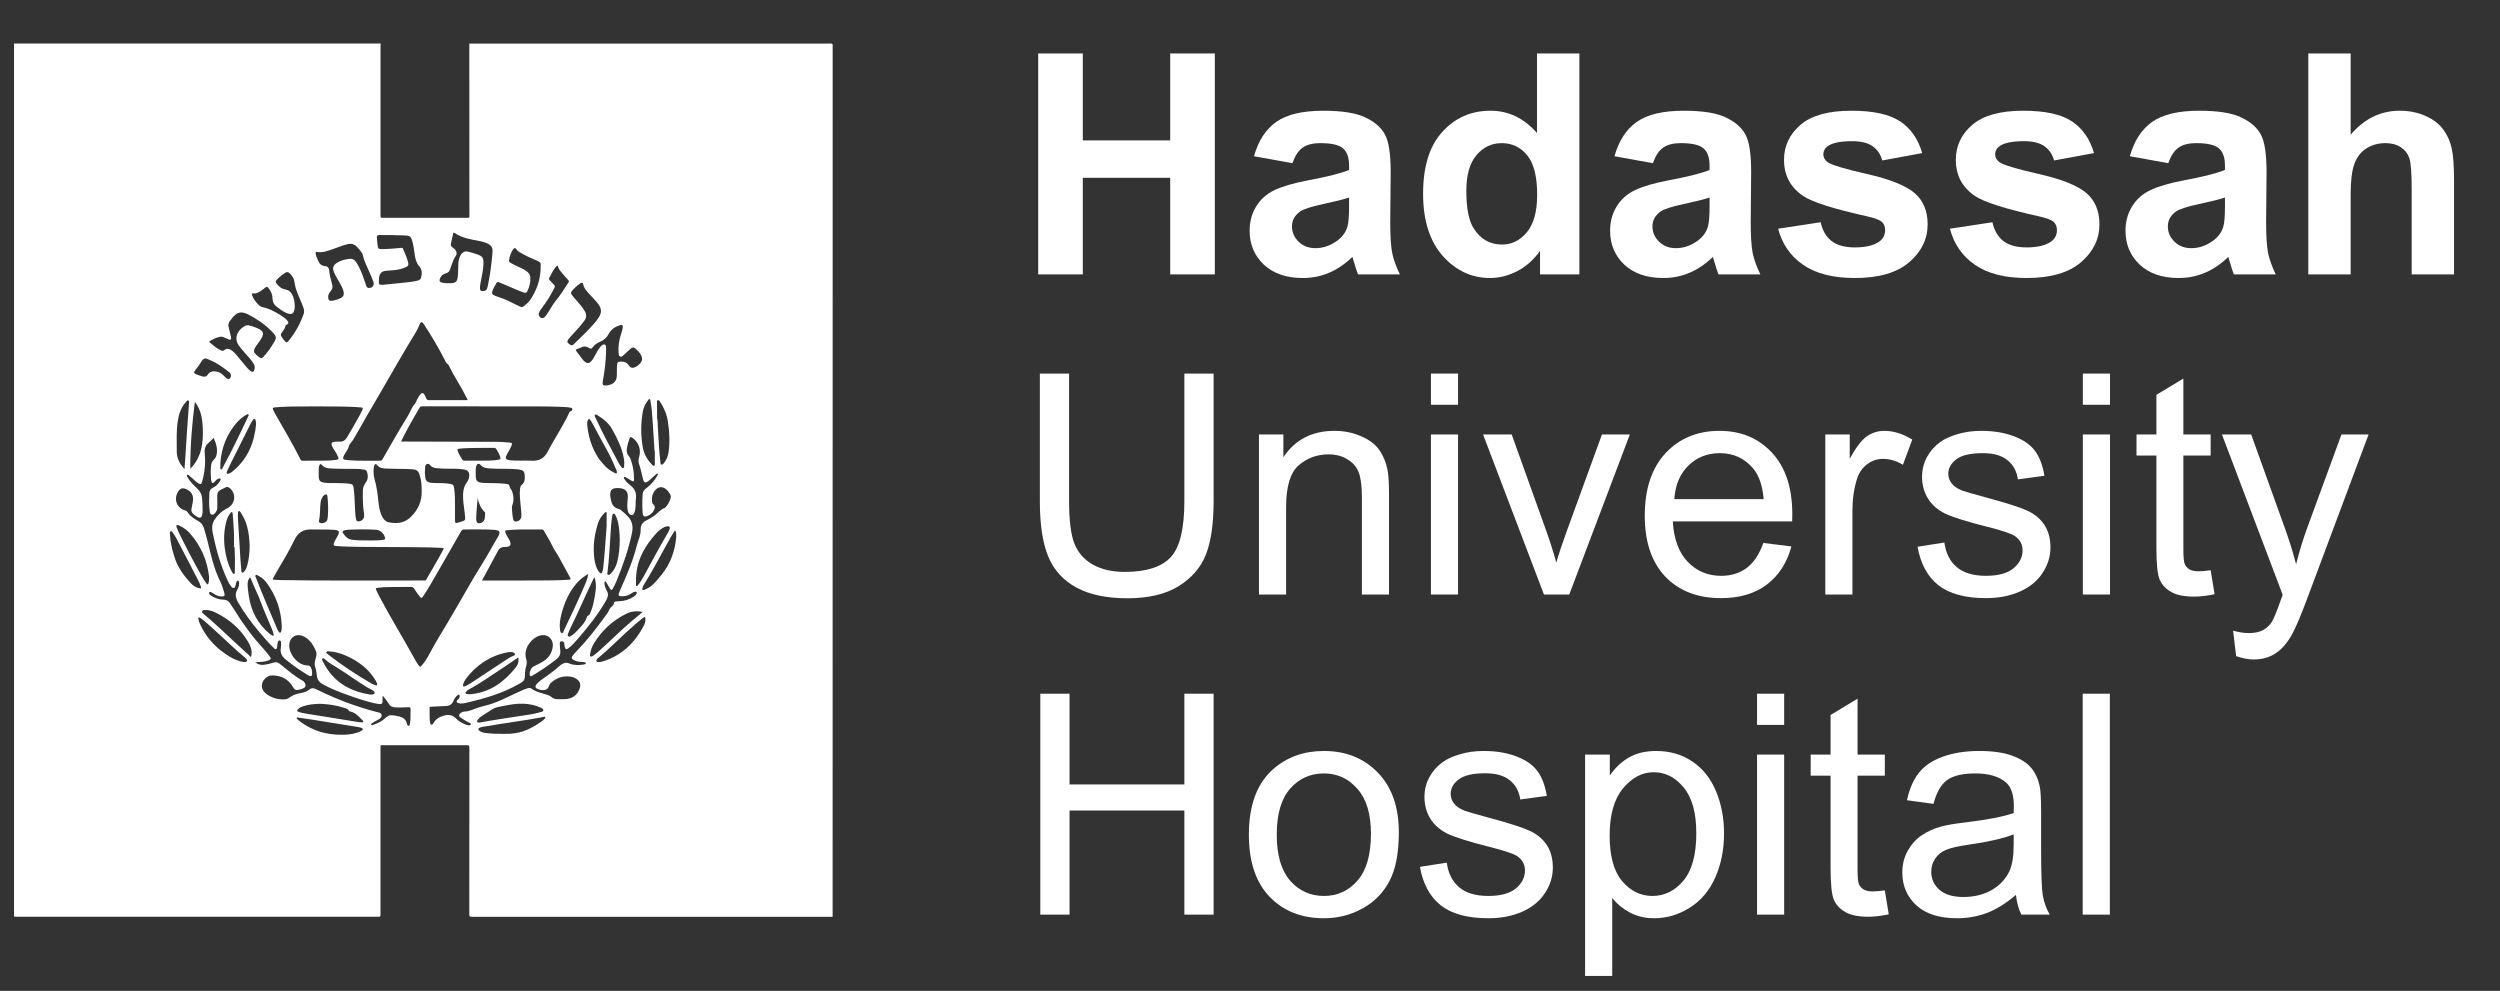 <svg width="164" height="65" viewBox="0 0 164 65" fill="none" xmlns="http://www.w3.org/2000/svg">
<rect x="0" y="0" width="164" height="65" fill="#333333" stroke="none"/>
<path d="M30.788 2.86C38.69 2.86 46.592 2.86 54.494 2.858C54.597 2.858 54.623 2.88 54.623 2.987C54.62 22.039 54.62 41.088 54.62 60.14C46.732 60.14 38.844 60.14 30.959 60.142C30.822 60.142 30.783 60.114 30.786 59.968C30.791 56.328 30.788 52.689 30.791 49.052C30.791 48.917 30.758 48.883 30.623 48.883C28.801 48.889 26.979 48.886 25.157 48.886C24.936 48.886 24.961 48.86 24.961 49.077C24.961 52.703 24.961 56.328 24.961 59.951C24.961 60.137 24.961 60.137 24.776 60.137C16.886 60.137 8.992 60.137 1.102 60.137C1.074 60.137 1.046 60.134 1.018 60.137C0.934 60.148 0.911 60.109 0.92 60.033C0.925 59.99 0.92 59.948 0.92 59.906C0.92 40.891 0.92 21.873 0.92 2.858C8.939 2.858 16.956 2.858 24.975 2.858C24.972 2.914 24.964 2.97 24.964 3.024C24.964 6.714 24.964 10.402 24.964 14.092C24.964 14.12 24.966 14.148 24.964 14.177C24.952 14.264 24.992 14.289 25.076 14.289C26.945 14.286 28.812 14.286 30.682 14.289C30.78 14.289 30.797 14.25 30.794 14.165C30.791 13.869 30.791 13.573 30.791 13.277C30.788 9.807 30.788 6.334 30.788 2.86ZM26.31 28.966C26.388 28.966 26.442 28.966 26.497 28.966C28.479 28.971 30.458 28.974 32.44 28.983C32.776 28.983 33.112 28.997 33.445 29.036C33.599 29.056 33.613 29.081 33.559 29.225C33.481 29.434 33.355 29.614 33.252 29.809C33.12 30.062 33.17 30.161 33.448 30.192C33.926 30.246 34.408 30.198 34.886 30.223C35.362 30.248 35.692 30.074 35.919 29.642C36.21 29.093 36.538 28.563 36.846 28.021C37.016 27.72 37.187 27.418 37.324 27.099C37.352 27.037 37.369 26.984 37.45 26.97C37.52 26.959 37.545 26.894 37.545 26.829C37.545 26.764 37.484 26.756 37.433 26.744C37.274 26.71 37.112 26.702 36.946 26.694C35.914 26.648 34.878 26.663 33.842 26.66C31.791 26.657 29.742 26.657 27.69 26.654C27.603 26.654 27.555 26.685 27.516 26.758C27.418 26.933 27.315 27.105 27.211 27.28C26.901 27.827 26.593 28.371 26.31 28.966ZM30.682 26.242C30.651 26.18 30.629 26.135 30.607 26.09C30.257 25.374 29.803 24.717 29.453 24.001C29.431 23.956 29.406 23.897 29.366 23.877C29.246 23.821 29.227 23.705 29.173 23.604C28.759 22.795 28.297 22.014 27.796 21.255C27.684 21.086 27.6 21.098 27.522 21.286C27.46 21.439 27.399 21.591 27.315 21.732C26.461 23.13 25.652 24.554 24.829 25.972C24.379 26.75 23.917 27.52 23.483 28.306C23.326 28.588 23.172 28.873 22.962 29.121C22.934 29.155 22.906 29.2 22.895 29.242C22.856 29.425 22.752 29.575 22.652 29.727C22.596 29.809 22.551 29.896 22.52 29.989C22.489 30.082 22.514 30.144 22.621 30.158C22.713 30.169 22.805 30.184 22.898 30.192C23.567 30.246 24.239 30.212 24.91 30.226C25.011 30.229 25.059 30.189 25.104 30.107C25.35 29.671 25.599 29.236 25.851 28.805C26.148 28.295 26.444 27.785 26.755 27.285C26.915 27.029 27.001 26.73 27.209 26.499C27.287 26.412 27.32 26.285 27.379 26.178C27.441 26.062 27.5 25.944 27.592 25.851C27.687 25.758 27.76 25.763 27.833 25.873C27.88 25.946 27.919 26.028 27.95 26.113C27.987 26.214 28.04 26.251 28.154 26.251C28.947 26.245 29.739 26.248 30.531 26.248C30.573 26.242 30.618 26.242 30.682 26.242ZM25.999 38.506C25.949 38.506 25.896 38.506 25.845 38.506C25.507 38.511 25.165 38.508 24.826 38.554C24.625 38.579 24.619 38.587 24.712 38.776C24.782 38.926 24.854 39.069 24.933 39.216C25.666 40.592 26.481 41.92 27.234 43.284C27.298 43.403 27.374 43.518 27.449 43.628C27.55 43.772 27.567 43.772 27.681 43.636C27.858 43.428 28.009 43.202 28.135 42.963C28.524 42.221 28.966 41.508 29.395 40.792C30.173 39.495 30.889 38.164 31.693 36.885C32.026 36.355 32.314 35.797 32.641 35.261C32.865 34.894 32.804 34.782 32.373 34.753C31.74 34.711 31.105 34.742 30.472 34.731C30.363 34.728 30.301 34.759 30.243 34.861C29.728 35.768 29.21 36.673 28.686 37.575C28.378 38.105 28.082 38.641 27.735 39.148C27.673 39.239 27.631 39.244 27.558 39.16C27.413 38.988 27.287 38.802 27.166 38.613C27.116 38.534 27.06 38.5 26.965 38.503C26.643 38.508 26.321 38.506 25.999 38.506ZM41.713 32.808C41.708 32.808 41.702 32.808 41.699 32.808C41.699 32.935 41.705 33.062 41.696 33.189C41.688 33.344 41.668 33.499 41.61 33.643C41.582 33.716 41.54 33.781 41.453 33.786C41.366 33.792 41.302 33.747 41.254 33.676C41.198 33.589 41.176 33.488 41.162 33.383C41.134 33.135 41.167 32.887 41.184 32.639C41.209 32.273 41.05 32.064 40.686 32.027C40.146 31.971 39.958 32.126 40.051 32.67C40.107 32.997 40.207 33.318 40.608 33.392C40.658 33.4 40.706 33.445 40.75 33.479C40.888 33.578 41.002 33.699 41.125 33.815C41.464 34.13 41.551 34.505 41.459 34.953C41.232 36.042 40.871 37.082 40.448 38.105C40.378 38.275 40.303 38.441 40.207 38.596C40.12 38.734 40.095 38.737 40.009 38.602C39.93 38.48 39.863 38.351 39.788 38.227C39.768 38.193 39.743 38.139 39.698 38.148C39.642 38.162 39.65 38.221 39.653 38.266C39.661 38.444 39.726 38.604 39.81 38.757C39.908 38.931 39.908 39.103 39.813 39.278C39.773 39.349 39.743 39.422 39.703 39.489C39.2 40.349 38.581 41.125 37.934 41.877C37.736 42.108 37.534 42.337 37.294 42.523C37.162 42.624 37.084 42.593 37.044 42.433C37.028 42.365 37.033 42.292 37.019 42.224C37.002 42.128 36.952 42.058 36.84 42.066C36.728 42.075 36.72 42.162 36.722 42.241C36.725 42.382 36.734 42.523 36.753 42.661C36.787 42.909 36.697 43.095 36.501 43.247C36.011 43.631 35.499 43.983 34.965 44.299C34.928 44.322 34.892 44.341 34.853 44.355C34.805 44.372 34.774 44.355 34.758 44.305C34.699 44.136 34.833 43.8 34.998 43.721C35.197 43.628 35.393 43.532 35.583 43.419C35.961 43.2 36.196 42.878 36.258 42.438C36.331 41.934 35.925 41.564 35.438 41.686C34.914 41.815 34.301 42.534 34.514 43.211C34.559 43.355 34.573 43.51 34.528 43.656C34.455 43.899 34.436 44.144 34.43 44.392C34.424 44.558 34.357 44.68 34.22 44.764C34.161 44.801 34.1 44.837 34.038 44.871C32.963 45.483 31.796 45.827 30.604 46.098C30.433 46.137 30.257 46.182 30.08 46.126C30.027 46.109 29.968 46.092 29.954 46.027C29.943 45.968 29.988 45.934 30.033 45.903C30.114 45.849 30.148 45.771 30.156 45.678C30.162 45.638 30.159 45.599 30.122 45.576C30.083 45.553 30.049 45.582 30.021 45.604C29.898 45.703 29.806 45.83 29.747 45.974C29.658 46.196 29.498 46.303 29.266 46.312C29.204 46.315 29.145 46.32 29.084 46.323C28.818 46.334 28.552 46.346 28.289 46.36C28.241 46.363 28.18 46.351 28.183 46.433C28.191 46.746 28.163 47.062 28.21 47.375C28.219 47.437 28.219 47.521 28.294 47.535C28.37 47.552 28.407 47.476 28.44 47.423C28.552 47.239 28.706 47.107 28.899 47.025C29.274 46.867 29.627 46.814 29.946 47.16C30.097 47.324 30.304 47.428 30.511 47.516C30.593 47.55 30.677 47.583 30.766 47.586C30.817 47.586 30.861 47.581 30.881 47.527C30.903 47.465 30.85 47.445 30.811 47.425C30.626 47.332 30.45 47.231 30.279 47.115C30.209 47.067 30.108 47.025 30.119 46.921C30.131 46.805 30.231 46.757 30.327 46.715C30.36 46.701 30.397 46.684 30.433 46.684C30.724 46.675 30.984 46.563 31.25 46.461C31.581 46.334 31.933 46.278 32.269 46.165C32.804 45.985 33.302 45.72 33.817 45.486C34.075 45.37 34.327 45.235 34.601 45.153C34.688 45.128 34.78 45.111 34.855 45.17C35.119 45.365 35.426 45.438 35.729 45.531C35.886 45.579 36.051 45.615 36.174 45.725C36.289 45.827 36.417 45.861 36.557 45.866C36.72 45.872 36.885 45.872 37.047 45.866C37.515 45.847 37.853 45.638 38.021 45.181C38.122 44.902 38.052 44.688 37.8 44.527C37.713 44.471 37.621 44.426 37.52 44.406C37 44.296 36.546 44.44 36.149 44.787C36.084 44.843 36.045 44.916 36.014 44.998C35.944 45.196 35.818 45.28 35.611 45.274C35.494 45.272 35.379 45.246 35.273 45.198C35.11 45.125 35.085 45.032 35.194 44.891C35.287 44.77 35.404 44.68 35.525 44.589C35.922 44.302 36.333 44.034 36.692 43.693C36.762 43.625 36.848 43.575 36.938 43.532C37.072 43.467 37.198 43.462 37.341 43.521C37.643 43.648 37.96 43.642 38.276 43.597C38.312 43.591 38.346 43.577 38.382 43.563C38.41 43.552 38.433 43.535 38.433 43.504C38.433 43.47 38.405 43.459 38.377 43.45C38.296 43.422 38.212 43.425 38.128 43.419C37.943 43.414 37.767 43.38 37.607 43.279C37.487 43.2 37.473 43.138 37.559 43.025C37.632 42.926 37.713 42.836 37.797 42.748C38.48 42.041 39.088 41.268 39.667 40.471C39.776 40.318 39.902 40.172 39.967 39.997C40.031 39.814 40.269 39.757 40.28 39.538C40.283 39.481 40.364 39.464 40.417 39.456C40.49 39.444 40.566 39.442 40.641 39.439C40.974 39.425 41.282 39.329 41.562 39.148C41.638 39.1 41.708 39.044 41.75 38.962C41.769 38.926 41.792 38.886 41.758 38.844C41.73 38.81 41.691 38.816 41.654 38.821C41.548 38.836 41.464 38.892 41.38 38.951C41.179 39.092 40.952 39.129 40.714 39.109C40.58 39.098 40.554 39.053 40.602 38.92C40.633 38.827 40.666 38.734 40.708 38.644C41.125 37.716 41.526 36.783 41.772 35.794C41.859 35.45 42.038 35.126 42.027 34.762C42.018 34.443 42.161 34.252 42.433 34.122C42.606 34.04 42.766 33.936 42.925 33.829C43.16 33.665 43.325 33.403 43.617 33.316C43.633 33.31 43.645 33.293 43.659 33.279C43.812 33.11 43.919 32.915 43.989 32.698C44.014 32.617 44.014 32.532 43.972 32.453C43.894 32.295 43.787 32.16 43.645 32.058C43.435 31.912 43.219 31.926 43.034 32.103C42.799 32.329 42.74 32.617 42.777 32.929C42.785 33 42.819 33.062 42.878 33.11C42.956 33.172 42.973 33.256 42.945 33.349C42.875 33.586 42.715 33.744 42.497 33.84C42.273 33.936 42.169 33.874 42.156 33.631C42.13 33.237 42.13 32.842 42.156 32.45C42.164 32.298 42.22 32.168 42.343 32.072C42.402 32.025 42.461 31.979 42.517 31.931C42.755 31.731 42.953 31.497 43.107 31.224C43.132 31.179 43.185 31.117 43.135 31.074C43.09 31.038 43.046 31.105 43.009 31.136C42.883 31.246 42.763 31.368 42.637 31.475C42.329 31.74 42.242 31.714 42.153 31.32C42.083 31.018 42.018 30.716 41.918 30.423C41.867 30.277 41.881 30.13 41.926 29.981C42.074 29.504 41.898 29.008 41.486 28.72C41.377 28.644 41.335 28.653 41.291 28.78C41.215 28.997 41.153 29.217 41.12 29.445C41.092 29.634 41.131 29.797 41.263 29.938C41.299 29.978 41.333 30.029 41.352 30.079C41.52 30.522 41.599 30.981 41.593 31.455C41.59 31.585 41.551 31.604 41.433 31.54C41.307 31.472 41.187 31.39 41.061 31.317C41.025 31.297 40.974 31.255 40.935 31.3C40.896 31.342 40.938 31.39 40.96 31.427C41.067 31.596 41.212 31.731 41.366 31.85C41.624 32.05 41.747 32.304 41.722 32.631C41.71 32.693 41.713 32.752 41.713 32.808ZM22.923 38.083C23.567 38.083 24.208 38.083 24.852 38.083C25.834 38.083 26.819 38.083 27.802 38.08C27.858 38.08 27.919 38.097 27.959 38.026C28.334 37.367 28.728 36.721 29.081 36.05C29.134 35.952 29.087 35.943 29.006 35.94C28.748 35.932 28.493 35.918 28.238 35.912C26.716 35.878 25.19 35.895 23.668 35.875C23.119 35.867 22.568 35.861 22.019 35.816C21.882 35.805 21.868 35.743 21.904 35.633C21.96 35.472 22.05 35.328 22.134 35.185C22.31 34.877 22.26 34.782 21.904 34.756C21.414 34.722 20.924 34.748 20.438 34.731C19.906 34.714 19.55 34.931 19.315 35.416C18.974 36.129 18.568 36.809 18.162 37.488C18.075 37.632 18 37.784 17.916 37.931C17.874 38.004 17.893 38.029 17.974 38.032C18.12 38.035 18.263 38.049 18.408 38.052C19.914 38.083 21.42 38.083 22.923 38.083ZM14.019 28.729C13.899 28.845 13.79 28.957 13.669 29.062C13.451 29.248 13.403 29.476 13.431 29.755C13.493 30.381 13.431 31.001 13.255 31.607C13.207 31.774 13.146 31.791 13 31.7C12.866 31.616 12.751 31.503 12.636 31.393C12.555 31.317 12.469 31.246 12.382 31.173C12.354 31.151 12.315 31.125 12.281 31.153C12.25 31.181 12.259 31.227 12.275 31.258C12.315 31.331 12.357 31.404 12.407 31.472C12.575 31.712 12.796 31.903 12.995 32.112C13.129 32.25 13.219 32.411 13.244 32.605C13.283 32.904 13.291 33.203 13.291 33.505C13.291 33.589 13.283 33.674 13.266 33.755C13.224 33.967 13.121 34.015 12.939 33.908C12.846 33.854 12.762 33.784 12.681 33.716C12.572 33.629 12.536 33.513 12.561 33.378C12.589 33.231 12.62 33.084 12.648 32.935C12.715 32.577 12.603 32.298 12.331 32.146C11.973 31.945 11.791 32.005 11.618 32.383C11.408 32.839 11.643 33.344 12.13 33.479C12.2 33.499 12.261 33.535 12.301 33.595C12.469 33.862 12.726 34.026 12.992 34.17C13.196 34.283 13.328 34.446 13.389 34.672C13.454 34.906 13.521 35.14 13.583 35.376C13.823 36.321 14.011 37.279 14.456 38.159C14.518 38.28 14.559 38.41 14.604 38.537C14.646 38.655 14.685 38.776 14.716 38.898C14.764 39.086 14.722 39.134 14.526 39.129C14.352 39.123 14.198 39.067 14.056 38.968C13.994 38.926 13.932 38.886 13.865 38.85C13.82 38.827 13.762 38.804 13.728 38.861C13.7 38.909 13.714 38.962 13.756 39.002C13.79 39.033 13.826 39.067 13.865 39.089C14.109 39.236 14.369 39.334 14.655 39.337C14.834 39.34 14.971 39.408 15.072 39.552C15.164 39.687 15.256 39.822 15.343 39.96C15.897 40.865 16.519 41.719 17.233 42.503C17.406 42.695 17.574 42.889 17.722 43.098C17.79 43.191 17.767 43.25 17.672 43.298C17.566 43.352 17.454 43.374 17.339 43.397C17.151 43.436 16.958 43.411 16.743 43.453C16.933 43.586 17.115 43.639 17.317 43.611C17.521 43.583 17.722 43.541 17.916 43.473C18.106 43.405 18.237 43.45 18.391 43.575C18.862 43.958 19.318 44.361 19.855 44.654C19.922 44.691 19.967 44.753 20.004 44.818C20.088 44.976 20.051 45.083 19.889 45.156C19.822 45.187 19.749 45.21 19.679 45.229C19.402 45.308 19.343 45.274 19.192 45.026C18.898 44.539 18.442 44.324 17.893 44.305C17.574 44.293 17.286 44.533 17.202 44.823C17.123 45.094 17.227 45.342 17.51 45.548C17.739 45.717 18 45.816 18.279 45.858C18.526 45.895 18.783 45.917 18.993 45.757C19.198 45.601 19.427 45.525 19.671 45.477C19.892 45.435 20.113 45.387 20.289 45.238C20.415 45.131 20.535 45.122 20.675 45.187C20.74 45.215 20.804 45.241 20.866 45.272C22.103 45.883 23.385 46.363 24.72 46.709C24.849 46.743 25.017 46.752 25.036 46.915C25.056 47.079 24.905 47.149 24.785 47.222C24.661 47.299 24.527 47.352 24.412 47.442C24.381 47.468 24.325 47.493 24.345 47.538C24.367 47.595 24.426 47.563 24.468 47.552C24.776 47.454 25.067 47.31 25.302 47.081C25.425 46.963 25.56 46.904 25.73 46.921C25.887 46.935 26.044 46.966 26.198 47.002C26.444 47.062 26.618 47.191 26.688 47.448C26.707 47.516 26.724 47.623 26.808 47.614C26.889 47.606 26.889 47.502 26.901 47.428C26.951 47.129 26.917 46.828 26.934 46.529C26.94 46.41 26.898 46.391 26.791 46.394C26.481 46.402 26.167 46.427 25.857 46.394C25.708 46.377 25.593 46.318 25.515 46.185C25.417 46.019 25.299 45.866 25.176 45.72C25.154 45.694 25.14 45.649 25.095 45.669C25.095 45.788 25.095 45.906 25.095 46.022C25.095 46.14 25.042 46.199 24.924 46.188C24.824 46.176 24.72 46.168 24.619 46.145C24.001 46.01 23.402 45.804 22.805 45.59C22.243 45.39 21.689 45.176 21.165 44.88C20.95 44.758 20.818 44.598 20.79 44.344C20.771 44.15 20.74 43.952 20.678 43.766C20.625 43.603 20.639 43.453 20.681 43.298C20.698 43.23 20.717 43.163 20.734 43.095C20.765 42.974 20.782 42.853 20.734 42.734C20.591 42.382 20.401 42.063 20.082 41.841C19.922 41.728 19.743 41.657 19.547 41.666C19.223 41.68 18.988 41.953 18.974 42.312C18.948 42.934 19.575 43.648 20.127 43.645C20.314 43.645 20.39 43.724 20.443 43.904C20.474 44.009 20.48 44.116 20.474 44.226C20.468 44.333 20.418 44.384 20.309 44.336C20.27 44.319 20.23 44.305 20.194 44.285C19.676 43.975 19.186 43.625 18.719 43.245C18.467 43.039 18.361 42.788 18.428 42.461C18.447 42.371 18.442 42.275 18.439 42.182C18.436 42.114 18.428 42.021 18.347 42.013C18.254 42.004 18.232 42.097 18.215 42.168C18.195 42.244 18.195 42.326 18.184 42.404C18.176 42.469 18.179 42.548 18.111 42.579C18.039 42.61 17.997 42.534 17.952 42.495C17.61 42.173 17.311 41.815 17.009 41.457C16.491 40.846 16.018 40.203 15.615 39.507C15.452 39.227 15.402 38.957 15.578 38.661C15.659 38.525 15.699 38.365 15.685 38.201C15.682 38.15 15.662 38.105 15.609 38.097C15.562 38.088 15.536 38.128 15.517 38.167C15.486 38.229 15.475 38.3 15.458 38.367C15.438 38.449 15.433 38.551 15.335 38.571C15.24 38.59 15.189 38.503 15.139 38.435C15.055 38.328 14.988 38.21 14.932 38.086C14.476 37.093 14.176 36.05 13.958 34.982C13.899 34.688 13.89 34.39 14.056 34.122C14.263 33.789 14.546 33.527 14.893 33.352C15.422 33.084 15.531 32.442 15.097 32.041C14.993 31.945 14.89 31.906 14.758 31.991C14.68 32.041 14.59 32.072 14.506 32.115C14.33 32.202 14.24 32.34 14.249 32.543C14.257 32.774 14.257 33.003 14.257 33.234C14.257 33.358 14.238 33.479 14.165 33.583C14.1 33.676 14.022 33.784 13.902 33.761C13.776 33.739 13.77 33.603 13.756 33.499C13.7 33.121 13.72 32.74 13.734 32.36C13.739 32.188 13.812 32.064 13.98 31.985C14.17 31.898 14.313 31.745 14.425 31.568C14.456 31.52 14.509 31.458 14.453 31.404C14.4 31.351 14.338 31.401 14.285 31.427C14.187 31.469 14.128 31.559 14.056 31.63C13.96 31.72 13.905 31.703 13.868 31.576C13.857 31.537 13.848 31.494 13.843 31.452C13.818 31.156 13.815 30.86 13.843 30.567C13.857 30.409 13.907 30.265 14.03 30.155C14.126 30.074 14.176 29.964 14.204 29.843C14.294 29.445 14.179 29.093 14.019 28.729ZM20.782 26.66C20.023 26.671 19.203 26.648 18.383 26.696C18.263 26.702 18.142 26.713 18.022 26.727C17.879 26.744 17.868 26.767 17.924 26.894C17.957 26.967 17.991 27.037 18.03 27.108C18.599 28.12 19.203 29.11 19.718 30.153C19.755 30.226 19.805 30.223 19.866 30.223C20.373 30.22 20.883 30.223 21.389 30.217C21.613 30.215 21.837 30.201 22.058 30.164C22.215 30.139 22.229 30.113 22.173 29.961C22.122 29.823 22.044 29.701 21.966 29.58C21.899 29.473 21.823 29.372 21.778 29.253C21.711 29.087 21.759 29.002 21.935 28.983C22.041 28.971 22.151 28.963 22.257 28.971C22.486 28.988 22.643 28.892 22.764 28.695C23.049 28.221 23.318 27.739 23.587 27.257C23.656 27.13 23.721 27.001 23.782 26.868C23.822 26.787 23.802 26.736 23.704 26.73C23.575 26.722 23.444 26.705 23.315 26.699C22.492 26.657 21.666 26.668 20.782 26.66ZM31.62 38.083C31.679 38.083 31.715 38.083 31.751 38.083C32.955 38.083 34.156 38.083 35.359 38.08C36.017 38.077 36.672 38.072 37.33 38.029C37.445 38.021 37.453 37.987 37.403 37.897C37.316 37.747 37.24 37.592 37.154 37.44C36.997 37.164 36.848 36.882 36.697 36.603C36.549 36.329 36.359 36.084 36.227 35.799C36.07 35.461 35.863 35.145 35.681 34.818C35.645 34.751 35.6 34.731 35.525 34.731C35.337 34.736 35.152 34.731 34.965 34.731C34.402 34.731 33.837 34.722 33.274 34.782C33.131 34.796 33.114 34.824 33.165 34.962C33.224 35.123 33.33 35.255 33.406 35.405C33.579 35.737 33.501 35.873 33.131 35.881C33.109 35.881 33.084 35.881 33.061 35.884C32.896 35.889 32.765 35.957 32.683 36.107C32.334 36.758 31.984 37.409 31.62 38.083ZM27.662 32.174C27.665 31.813 27.634 31.511 27.547 31.218C27.441 30.866 27.357 30.807 26.998 30.781C26.514 30.747 26.03 30.767 25.546 30.742C25.252 30.725 24.93 30.776 24.715 30.482C24.667 30.418 24.594 30.437 24.561 30.516C24.541 30.561 24.53 30.615 24.521 30.666C24.488 30.931 24.502 31.198 24.575 31.447C24.715 31.931 24.776 32.428 24.826 32.927C24.857 33.231 24.91 33.53 25.031 33.812C25.126 34.032 25.274 34.215 25.512 34.266C26.022 34.37 26.512 34.319 26.912 33.947C27.438 33.457 27.693 32.845 27.662 32.174ZM15.819 20.497C15.662 20.5 15.536 20.562 15.424 20.66C15.29 20.779 15.181 20.92 15.075 21.064C14.985 21.185 14.963 21.32 14.999 21.464C15.044 21.656 15.091 21.847 15.136 22.036C15.153 22.112 15.192 22.208 15.133 22.265C15.06 22.329 14.976 22.25 14.904 22.222C14.825 22.194 14.75 22.155 14.671 22.124C14.582 22.087 14.492 22.076 14.397 22.098C14.179 22.152 13.977 22.25 13.781 22.36C13.734 22.389 13.706 22.417 13.762 22.465C13.991 22.665 14.224 22.859 14.501 22.989C14.576 23.023 14.652 23.031 14.722 22.967C14.853 22.848 14.993 22.865 15.133 22.947C15.268 23.026 15.38 23.133 15.48 23.251C15.716 23.53 15.948 23.812 16.18 24.091C16.259 24.184 16.343 24.275 16.443 24.342C16.575 24.435 16.653 24.399 16.692 24.241C16.726 24.111 16.709 23.99 16.645 23.874C16.575 23.747 16.485 23.632 16.39 23.522C16.146 23.246 15.897 22.972 15.674 22.676C15.27 22.146 15.676 21.523 16.152 21.351C16.208 21.331 16.264 21.331 16.317 21.343C16.566 21.402 16.81 21.481 17.037 21.608C17.261 21.732 17.303 21.878 17.191 22.112C17.107 22.293 16.981 22.445 16.869 22.603C16.566 23.023 16.58 23.113 16.992 23.423C17.132 23.528 17.16 23.53 17.286 23.398C17.524 23.15 17.722 22.873 17.899 22.58C18.137 22.186 18.221 22.132 17.79 21.701C17.339 21.247 16.807 20.897 16.242 20.604C16.11 20.545 15.967 20.5 15.819 20.497ZM39.737 25.292C40.109 25.261 40.47 25.115 40.465 24.599C40.462 24.421 40.468 24.241 40.47 24.063C40.47 24.001 40.479 23.942 40.484 23.88C40.496 23.781 40.549 23.733 40.65 23.725C40.896 23.705 41.109 23.747 41.257 23.979C41.363 24.142 41.498 24.165 41.674 24.083C41.789 24.029 41.89 23.953 41.976 23.86C42.139 23.688 42.161 23.502 42.052 23.294C41.968 23.139 41.848 23.015 41.719 22.896C41.576 22.764 41.489 22.764 41.341 22.896C41.201 23.02 41.072 23.155 40.929 23.277C40.859 23.339 40.778 23.435 40.675 23.384C40.58 23.336 40.585 23.218 40.577 23.119C40.549 22.721 40.608 22.332 40.728 21.954C40.778 21.794 40.837 21.636 40.854 21.467C40.868 21.334 40.818 21.286 40.692 21.326C40.373 21.422 40.093 21.596 39.939 21.892C39.804 22.152 39.617 22.318 39.356 22.425C39.188 22.496 39.029 22.589 38.917 22.738C38.797 22.899 38.78 22.907 38.598 22.803C38.472 22.73 38.346 22.707 38.209 22.758C38.077 22.806 37.951 22.865 37.82 22.913C37.758 22.938 37.758 22.964 37.794 23.015C37.943 23.209 38.086 23.406 38.231 23.598C38.268 23.646 38.315 23.688 38.36 23.725C38.52 23.855 38.648 23.843 38.788 23.694C38.895 23.581 38.97 23.443 39.04 23.308C39.135 23.13 39.225 22.95 39.351 22.792C39.407 22.721 39.466 22.654 39.547 22.614C39.659 22.561 39.74 22.606 39.754 22.73C39.762 22.817 39.765 22.907 39.762 22.998C39.748 23.68 39.664 24.354 39.538 25.024C39.516 25.247 39.547 25.292 39.737 25.292ZM25.775 15.42C25.481 15.42 25.188 15.428 24.896 15.417C24.762 15.411 24.715 15.465 24.723 15.586C24.734 15.744 24.745 15.905 24.768 16.062C24.807 16.336 24.812 16.336 25.09 16.339C25.495 16.342 25.898 16.291 26.302 16.263C26.352 16.26 26.402 16.237 26.43 16.305C26.559 16.615 26.71 16.919 26.783 17.249C26.811 17.373 26.766 17.455 26.654 17.512C26.528 17.574 26.394 17.616 26.26 17.652C25.954 17.737 25.641 17.731 25.33 17.762C25.048 17.791 24.913 17.918 24.868 18.202C24.852 18.318 24.857 18.436 24.854 18.552C24.854 18.639 24.905 18.679 24.986 18.684C25.042 18.687 25.098 18.684 25.154 18.679C25.585 18.636 26.016 18.594 26.447 18.549C26.758 18.515 27.069 18.487 27.374 18.414C27.483 18.386 27.581 18.346 27.617 18.228C27.698 17.963 27.693 17.689 27.511 17.48C27.312 17.252 27.248 16.993 27.209 16.711C27.161 16.367 27.119 16.023 27.007 15.693C26.954 15.535 26.85 15.465 26.685 15.454C26.38 15.428 26.078 15.445 25.775 15.42ZM21.529 19.445C21.523 19.671 21.596 19.753 21.753 19.733C21.966 19.702 22.173 19.648 22.363 19.547C22.526 19.46 22.576 19.344 22.545 19.161C22.512 18.969 22.419 18.8 22.327 18.631C22.19 18.377 22.025 18.135 21.913 17.867C21.795 17.576 21.848 17.402 22.114 17.235C22.355 17.083 22.626 17.015 22.906 16.982C23.113 16.956 23.262 17.035 23.377 17.213C23.598 17.559 23.749 17.934 23.88 18.321C23.931 18.467 23.976 18.614 24.029 18.758C24.051 18.82 24.09 18.873 24.163 18.887C24.39 18.93 24.569 18.735 24.505 18.518C24.474 18.419 24.437 18.323 24.398 18.228C24.297 17.991 24.186 17.76 24.087 17.52C23.992 17.286 23.869 17.063 23.822 16.812C23.805 16.722 23.777 16.64 23.726 16.567C23.628 16.418 23.511 16.285 23.385 16.161C23.237 16.017 23.066 15.967 22.859 16.006C22.509 16.077 22.187 16.223 21.851 16.336C21.512 16.449 21.179 16.595 20.807 16.528C20.717 16.511 20.692 16.567 20.706 16.649C20.737 16.807 20.804 16.951 20.866 17.097C20.953 17.309 21.093 17.444 21.333 17.461C21.473 17.469 21.568 17.545 21.585 17.695C21.622 18.022 21.694 18.34 21.787 18.656C21.834 18.822 21.812 18.969 21.692 19.099C21.593 19.209 21.535 19.338 21.529 19.445ZM19.337 20.083C19.337 20.099 19.335 20.142 19.332 20.184C19.296 20.59 19.133 20.689 18.767 20.52C18.54 20.415 18.341 20.269 18.145 20.116C17.977 19.987 17.882 19.82 17.879 19.601C17.876 19.321 17.776 19.082 17.588 18.873C17.529 18.808 17.496 18.794 17.423 18.851C17.266 18.975 17.109 19.104 16.925 19.189C16.843 19.226 16.765 19.265 16.67 19.248C16.53 19.226 16.502 19.259 16.55 19.398C16.622 19.595 16.743 19.761 16.88 19.913C16.975 20.018 17.081 20.122 17.221 20.15C17.692 20.246 18.1 20.48 18.498 20.734C18.635 20.821 18.767 20.92 18.864 21.055C18.932 21.148 18.948 21.233 18.817 21.292C18.758 21.317 18.719 21.368 18.708 21.43C18.691 21.537 18.632 21.622 18.57 21.701C18.377 21.949 18.377 21.963 18.559 22.222C18.587 22.262 18.615 22.298 18.646 22.332C18.786 22.493 18.822 22.496 18.957 22.329C19.377 21.814 19.693 21.238 19.914 20.61C19.962 20.472 19.959 20.339 19.909 20.198C19.827 19.967 19.732 19.744 19.634 19.522C19.489 19.192 19.36 18.859 19.315 18.493C19.287 18.261 19.161 18.073 18.988 17.918C18.906 17.844 18.822 17.825 18.722 17.889C18.506 18.025 18.31 18.183 18.14 18.369C18.081 18.433 18.067 18.498 18.12 18.572C18.271 18.786 18.47 18.949 18.727 18.992C18.926 19.023 19.049 19.124 19.144 19.282C19.284 19.524 19.329 19.787 19.337 20.083ZM35.468 17.596C35.468 17.545 35.46 17.492 35.468 17.441C35.499 17.272 35.429 17.187 35.27 17.12C34.875 16.953 34.483 16.781 34.114 16.559C34.038 16.514 33.96 16.474 33.909 16.392C33.82 16.246 33.73 16.24 33.641 16.381C33.506 16.59 33.434 16.821 33.392 17.063C33.378 17.139 33.406 17.187 33.47 17.227C33.61 17.314 33.755 17.385 33.904 17.455C34.114 17.554 34.332 17.638 34.522 17.776C34.662 17.878 34.777 18.005 34.788 18.185C34.813 18.512 34.732 18.817 34.59 19.107C34.542 19.206 34.469 19.228 34.368 19.192C34.242 19.144 34.114 19.104 33.988 19.051C33.576 18.879 33.165 18.704 32.756 18.524C32.658 18.481 32.605 18.498 32.555 18.588C32.474 18.732 32.387 18.87 32.322 19.023C32.236 19.228 32.275 19.324 32.482 19.406C32.655 19.474 32.835 19.524 33.008 19.592C33.394 19.741 33.755 19.953 34.133 20.119C34.215 20.156 34.279 20.156 34.349 20.097C34.517 19.961 34.685 19.826 34.805 19.643C35.214 19.02 35.449 18.343 35.468 17.596ZM32.306 16.581C32.345 16.226 32.216 16.057 31.869 15.927C31.746 15.882 31.62 15.845 31.494 15.82C30.914 15.707 30.324 15.628 29.82 15.279C29.761 15.239 29.742 15.262 29.728 15.324C29.691 15.499 29.649 15.671 29.61 15.845C29.546 16.119 29.551 16.136 29.778 16.299C29.957 16.429 30.01 16.649 29.884 16.815C29.767 16.973 29.705 17.154 29.641 17.334C29.602 17.45 29.568 17.565 29.523 17.678C29.467 17.816 29.381 17.909 29.224 17.94C29.047 17.977 28.933 18.104 28.863 18.267C28.798 18.422 28.843 18.507 29.006 18.543C29.185 18.583 29.366 18.583 29.549 18.58C29.893 18.572 30.005 18.467 30.035 18.12C30.061 17.853 30.049 17.585 30.064 17.32C30.075 17.072 30.125 16.841 30.29 16.64C30.399 16.508 30.525 16.468 30.685 16.505C30.903 16.556 31.119 16.615 31.329 16.694C31.656 16.818 31.715 16.903 31.715 17.258C31.712 17.636 31.631 18.002 31.558 18.371C31.522 18.555 31.48 18.738 31.485 18.927C31.488 19.042 31.541 19.096 31.659 19.096C31.86 19.093 31.936 19.04 31.992 18.791C32.152 18.064 32.241 17.326 32.306 16.581ZM31.208 31.004C31.208 31.083 31.206 31.165 31.208 31.244C31.222 31.531 31.306 31.627 31.589 31.669C31.667 31.68 31.746 31.683 31.827 31.686C32.269 31.697 32.711 31.689 33.154 31.737C33.389 31.762 33.406 31.774 33.453 32.008C33.548 32.473 33.551 32.949 33.587 33.423C33.604 33.637 33.613 33.854 33.669 34.063C33.685 34.127 33.708 34.19 33.786 34.204C34.002 34.24 34.195 34.082 34.203 33.86C34.212 33.648 34.178 33.44 34.161 33.228C34.128 32.836 34.066 32.444 34.117 32.05C34.128 31.965 34.142 31.872 34.212 31.822C34.433 31.658 34.438 31.424 34.422 31.187C34.405 30.925 34.324 30.846 34.069 30.804C34.013 30.795 33.957 30.79 33.904 30.784C33.313 30.728 32.72 30.776 32.129 30.73C31.905 30.714 31.69 30.691 31.525 30.499C31.41 30.367 31.292 30.415 31.239 30.587C31.197 30.722 31.208 30.863 31.208 31.004ZM20.908 30.97C20.908 31.074 20.902 31.176 20.908 31.28C20.927 31.54 21.006 31.621 21.266 31.661C21.529 31.703 21.795 31.686 22.061 31.689C22.363 31.695 22.666 31.695 22.968 31.74C23.097 31.759 23.172 31.816 23.192 31.962C23.259 32.464 23.27 32.972 23.295 33.479C23.304 33.671 23.312 33.862 23.354 34.051C23.385 34.195 23.447 34.229 23.587 34.195C23.808 34.139 23.922 33.964 23.883 33.727C23.802 33.22 23.791 32.709 23.802 32.199C23.808 32.008 23.855 31.833 23.978 31.678C24.143 31.472 24.155 31.232 24.087 30.984C24.059 30.88 24.001 30.826 23.897 30.807C23.71 30.77 23.519 30.762 23.326 30.759C22.78 30.75 22.237 30.767 21.692 30.73C21.482 30.716 21.277 30.697 21.126 30.511C21.042 30.406 20.972 30.434 20.936 30.57C20.899 30.697 20.908 30.835 20.908 30.97ZM29.848 33.228C29.848 33.547 29.848 33.795 29.848 34.043C29.848 34.339 29.851 34.347 30.136 34.26C30.562 34.13 30.537 34.173 30.492 33.705C30.461 33.375 30.394 33.048 30.38 32.712C30.363 32.323 30.385 31.943 30.643 31.619C30.727 31.511 30.763 31.376 30.78 31.238C30.805 30.993 30.696 30.843 30.458 30.801C30.259 30.764 30.061 30.753 29.859 30.75C29.479 30.745 29.095 30.753 28.714 30.719C28.538 30.702 28.362 30.688 28.236 30.533C28.183 30.468 28.113 30.409 28.02 30.434C27.917 30.463 27.894 30.561 27.889 30.649C27.869 30.891 27.863 31.136 27.908 31.379C27.936 31.534 28.031 31.624 28.185 31.655C28.314 31.683 28.443 31.683 28.574 31.686C28.885 31.689 29.199 31.689 29.506 31.74C29.722 31.776 29.753 31.802 29.789 32.022C29.862 32.444 29.84 32.873 29.848 33.228ZM39.424 20.401C39.418 20.26 39.37 20.136 39.298 20.021C39.158 19.801 38.965 19.629 38.797 19.434C38.584 19.192 38.321 18.98 38.256 18.634C38.237 18.524 38.153 18.529 38.072 18.583C37.856 18.727 37.669 18.901 37.506 19.104C37.445 19.18 37.445 19.251 37.503 19.333C37.604 19.474 37.722 19.601 37.837 19.73C38.03 19.947 38.22 20.164 38.365 20.418C38.486 20.63 38.489 20.83 38.337 21.033C38.119 21.334 37.873 21.608 37.621 21.876C37.498 22.005 37.375 22.132 37.271 22.279C37.209 22.366 37.19 22.442 37.285 22.524C37.47 22.679 37.515 22.693 37.624 22.592C38.063 22.18 38.494 21.754 38.9 21.309C39.043 21.154 39.177 20.99 39.286 20.81C39.365 20.686 39.418 20.551 39.424 20.401ZM31.449 47.4C31.449 47.4 31.474 47.397 31.497 47.394C32.347 47.234 33.204 47.115 34.061 46.977C34.52 46.904 34.984 46.859 35.432 46.723C35.513 46.698 35.636 46.692 35.642 46.594C35.648 46.492 35.533 46.453 35.449 46.413C35.105 46.253 34.741 46.185 34.366 46.165C33.901 46.14 33.448 46.224 32.994 46.315C32.753 46.363 32.499 46.394 32.292 46.532C32.087 46.67 31.875 46.794 31.667 46.929C31.541 47.011 31.421 47.101 31.337 47.225C31.312 47.262 31.278 47.307 31.303 47.355C31.331 47.403 31.379 47.406 31.449 47.4ZM21 46.168C20.611 46.179 20.239 46.21 19.883 46.332C19.763 46.371 19.645 46.419 19.556 46.515C19.463 46.611 19.475 46.659 19.601 46.704C19.749 46.757 19.906 46.785 20.062 46.811C21.045 46.971 22.03 47.129 23.013 47.287C23.251 47.324 23.488 47.377 23.732 47.383C23.766 47.383 23.81 47.397 23.83 47.352C23.841 47.324 23.824 47.296 23.805 47.276C23.558 47.031 23.337 46.746 22.968 46.673C22.934 46.667 22.901 46.653 22.887 46.625C22.834 46.506 22.719 46.481 22.615 46.447C22.089 46.267 21.54 46.191 21 46.168ZM41.722 38.105C41.722 38.181 41.719 38.255 41.722 38.331C41.724 38.37 41.705 38.424 41.755 38.444C41.803 38.461 41.831 38.413 41.856 38.382C41.999 38.207 42.114 38.012 42.223 37.818C42.74 36.873 43.239 35.92 43.79 34.996C43.835 34.92 43.871 34.838 43.908 34.756C43.936 34.691 43.972 34.618 43.916 34.559C43.863 34.5 43.785 34.525 43.717 34.536C43.636 34.55 43.558 34.587 43.485 34.629C43.34 34.714 43.205 34.818 43.09 34.942C42.267 35.833 41.705 36.842 41.722 38.105ZM16.468 43.104C16.482 43.044 16.488 43.016 16.494 42.991C16.547 42.667 16.438 42.373 16.278 42.106C15.766 41.243 15.033 40.62 14.142 40.183C13.927 40.079 13.7 40.008 13.457 40.017C13.384 40.02 13.294 40.011 13.261 40.093C13.227 40.177 13.303 40.231 13.359 40.279C14.117 40.899 14.809 41.59 15.531 42.247C15.836 42.529 16.144 42.808 16.468 43.104ZM42.158 40.144C41.75 40.053 41.383 40.107 41.036 40.285C40.174 40.727 39.482 41.361 38.973 42.19C38.839 42.407 38.752 42.644 38.715 42.898C38.707 42.951 38.679 43.019 38.732 43.056C38.788 43.095 38.85 43.056 38.9 43.025C39.051 42.923 39.188 42.805 39.326 42.681C40.039 42.041 40.714 41.359 41.447 40.741C41.677 40.547 41.909 40.352 42.158 40.144ZM42.956 29.603C42.95 29.603 42.945 29.603 42.939 29.603C42.897 28.921 42.858 28.235 42.808 27.553C42.78 27.147 42.749 26.739 42.676 26.338C42.665 26.279 42.67 26.197 42.609 26.18C42.556 26.169 42.522 26.24 42.489 26.285C42.335 26.496 42.22 26.722 42.172 26.981C42.029 27.787 42.027 28.596 42.178 29.4C42.256 29.82 42.48 30.172 42.766 30.485C42.802 30.525 42.85 30.573 42.911 30.553C42.981 30.527 42.956 30.457 42.956 30.404C42.959 30.139 42.956 29.871 42.956 29.603ZM13.717 37.846C13.599 36.766 13.182 35.816 12.471 35.002C12.27 34.77 12.024 34.593 11.741 34.471C11.69 34.449 11.632 34.41 11.587 34.455C11.548 34.494 11.573 34.553 11.592 34.601C11.632 34.706 11.671 34.813 11.718 34.914C12.197 35.884 12.693 36.845 13.227 37.784C13.325 37.956 13.426 38.122 13.546 38.28C13.608 38.359 13.647 38.351 13.675 38.258C13.714 38.119 13.717 37.984 13.717 37.846ZM42.34 40.64C42.335 40.583 42.354 40.519 42.301 40.493C42.251 40.468 42.203 40.516 42.164 40.547C41.993 40.685 41.825 40.826 41.657 40.967C40.815 41.686 40.056 42.498 39.2 43.197C39.183 43.211 39.166 43.23 39.155 43.25C39.085 43.352 39.116 43.419 39.239 43.431C39.342 43.439 39.443 43.419 39.541 43.388C40.789 43.005 41.649 42.168 42.245 41.026C42.307 40.905 42.335 40.769 42.34 40.64ZM32.991 48.142C33.21 48.139 33.515 48.144 33.814 48.096C34.45 47.995 35.001 47.696 35.522 47.332C35.603 47.276 35.678 47.217 35.743 47.138C35.762 47.112 35.785 47.081 35.768 47.048C35.748 47.005 35.709 47.011 35.67 47.022C35.606 47.036 35.544 47.056 35.48 47.067C34.327 47.282 33.159 47.423 32.003 47.628C31.824 47.659 31.639 47.668 31.471 47.738C31.351 47.789 31.343 47.857 31.446 47.933C31.555 48.015 31.681 48.062 31.819 48.079C32.18 48.127 32.544 48.142 32.991 48.142ZM22.38 48.201C22.638 48.206 22.892 48.187 23.144 48.136C23.346 48.093 23.542 48.04 23.721 47.933C23.76 47.91 23.805 47.879 23.794 47.823C23.785 47.778 23.74 47.758 23.701 47.747C23.626 47.724 23.55 47.702 23.472 47.69C22.428 47.521 21.386 47.352 20.342 47.186C20.09 47.146 19.836 47.11 19.581 47.076C19.542 47.07 19.486 47.048 19.466 47.087C19.441 47.138 19.497 47.172 19.528 47.2C19.601 47.265 19.676 47.327 19.757 47.383C20.541 47.95 21.423 48.201 22.38 48.201ZM44.361 35.218C44.358 35.089 44.364 34.99 44.333 34.894C44.325 34.866 44.33 34.818 44.288 34.821C44.266 34.821 44.241 34.849 44.227 34.872C44.151 34.99 44.076 35.109 44.006 35.23C43.415 36.273 42.875 37.341 42.239 38.359C42.197 38.427 42.172 38.503 42.147 38.579C42.133 38.618 42.122 38.666 42.158 38.697C42.195 38.731 42.239 38.706 42.276 38.689C42.469 38.607 42.657 38.511 42.81 38.365C43.032 38.156 43.225 37.919 43.415 37.682C44 36.952 44.286 36.112 44.361 35.218ZM12.483 30.753C13.224 30 13.348 29.056 13.303 28.064C13.275 27.455 13.177 26.863 12.782 26.361C12.597 27.821 12.477 29.281 12.483 30.753ZM43.102 27.497C43.11 27.497 43.121 27.497 43.13 27.497C43.138 27.646 43.144 27.796 43.152 27.948C43.194 28.735 43.233 29.521 43.32 30.305C43.325 30.367 43.314 30.451 43.39 30.474C43.468 30.497 43.516 30.423 43.558 30.37C43.715 30.172 43.815 29.947 43.852 29.696C43.953 29.011 43.919 28.329 43.812 27.649C43.74 27.181 43.563 26.75 43.3 26.355C43.267 26.302 43.222 26.228 43.149 26.254C43.079 26.276 43.104 26.358 43.102 26.414C43.102 26.775 43.102 27.136 43.102 27.497ZM12.102 30.778C12.121 30.505 12.141 30.251 12.158 29.995C12.233 28.819 12.303 27.643 12.399 26.471C12.404 26.4 12.432 26.299 12.354 26.268C12.284 26.24 12.236 26.327 12.191 26.378C11.853 26.744 11.724 27.201 11.654 27.68C11.562 28.323 11.598 28.971 11.595 29.62C11.595 30.079 11.805 30.432 12.102 30.778ZM15.995 43.431C16.085 43.431 16.163 43.442 16.2 43.366C16.239 43.287 16.163 43.239 16.121 43.185C16.105 43.163 16.082 43.146 16.06 43.129C15.741 42.87 15.438 42.591 15.136 42.312C14.582 41.804 14.039 41.282 13.471 40.792C13.359 40.693 13.244 40.595 13.112 40.524C13.031 40.479 12.998 40.51 13.012 40.597C13.031 40.719 13.073 40.834 13.123 40.944C13.546 41.874 14.224 42.571 15.088 43.09C15.377 43.261 15.682 43.388 15.995 43.431ZM13.16 38.602C13.188 38.607 13.199 38.573 13.182 38.514C13.137 38.345 13.065 38.19 12.984 38.035C12.527 37.15 12.068 36.264 11.607 35.382C11.537 35.247 11.453 35.114 11.366 34.987C11.326 34.928 11.282 34.832 11.203 34.855C11.119 34.88 11.147 34.985 11.15 35.055C11.167 35.551 11.287 36.025 11.43 36.498C11.64 37.195 12.049 37.761 12.539 38.28C12.698 38.444 12.886 38.565 13.16 38.602ZM33.999 43.126C33.638 43.371 33.296 43.614 32.944 43.842C32.208 44.319 31.497 44.835 30.721 45.249C30.663 45.28 30.612 45.336 30.567 45.39C30.511 45.455 30.534 45.5 30.612 45.523C30.718 45.553 30.825 45.545 30.931 45.534C32.18 45.404 33.095 44.716 33.851 43.763C33.996 43.583 34.044 43.374 33.999 43.126ZM39.796 34.502C39.796 34.24 39.796 33.978 39.796 33.716C39.796 33.676 39.818 33.623 39.771 33.6C39.72 33.575 39.684 33.623 39.653 33.654C39.471 33.834 39.326 34.043 39.244 34.285C39.018 34.976 38.906 35.687 38.965 36.417C38.987 36.71 39.035 37.003 39.152 37.276C39.203 37.395 39.267 37.499 39.365 37.584C39.429 37.637 39.471 37.629 39.499 37.55C39.535 37.449 39.558 37.344 39.572 37.237C39.67 36.329 39.726 35.416 39.796 34.502ZM38.592 37.649C38.298 37.823 38.044 38.01 37.834 38.255C37.327 38.847 37.019 39.538 36.829 40.287C36.745 40.62 36.686 40.958 36.736 41.302C36.751 41.395 36.759 41.517 36.862 41.531C36.944 41.542 36.963 41.423 36.994 41.356C37.456 40.389 37.915 39.422 38.337 38.438C38.447 38.19 38.55 37.939 38.592 37.649ZM38.998 37.874C38.948 37.905 38.939 37.953 38.92 37.995C38.41 39.041 37.957 40.115 37.442 41.158C37.377 41.288 37.324 41.423 37.268 41.556C37.243 41.618 37.218 41.686 37.274 41.739C37.33 41.79 37.389 41.748 37.442 41.722C37.576 41.655 37.691 41.556 37.792 41.446C38.069 41.144 38.385 40.874 38.508 40.459C38.514 40.44 38.531 40.411 38.547 40.406C38.671 40.364 38.704 40.251 38.746 40.149C38.855 39.895 38.925 39.625 38.973 39.354C39.062 38.864 39.177 38.376 38.998 37.874ZM35.569 20.872C35.622 20.875 35.67 20.852 35.709 20.816C35.816 20.723 35.891 20.601 35.964 20.483C36.135 20.209 36.291 19.927 36.499 19.677C36.798 19.316 37.039 18.916 37.294 18.521C37.33 18.462 37.327 18.428 37.282 18.377C37.156 18.239 37.028 18.104 36.91 17.957C36.79 17.81 36.647 17.678 36.608 17.478C36.599 17.43 36.563 17.416 36.527 17.45C36.487 17.483 36.451 17.517 36.42 17.559C36.261 17.774 36.151 18.019 36.02 18.25C35.986 18.306 36.017 18.335 36.051 18.369C36.151 18.473 36.244 18.586 36.347 18.684C36.412 18.746 36.412 18.797 36.373 18.876C36.149 19.335 35.874 19.767 35.569 20.176C35.483 20.291 35.393 20.407 35.345 20.548C35.301 20.686 35.429 20.869 35.569 20.872ZM40.473 30.962C40.465 30.931 40.456 30.883 40.437 30.84C40.275 30.477 40.129 30.105 39.939 29.758C39.583 29.098 39.214 28.447 38.869 27.782C38.825 27.694 38.769 27.613 38.71 27.534C38.654 27.457 38.601 27.477 38.564 27.556C38.52 27.652 38.511 27.756 38.52 27.861C38.59 28.644 38.825 29.375 39.247 30.037C39.337 30.178 39.46 30.296 39.563 30.429C39.773 30.7 40.051 30.888 40.353 31.043C40.423 31.077 40.473 31.069 40.473 30.962ZM24.267 45.559C24.295 45.559 24.323 45.565 24.351 45.562C24.432 45.551 24.541 45.576 24.569 45.48C24.6 45.382 24.505 45.319 24.432 45.274C24.337 45.212 24.225 45.173 24.124 45.114C23.419 44.688 22.758 44.189 22.053 43.761C21.826 43.622 21.593 43.495 21.395 43.315C21.328 43.256 21.232 43.143 21.165 43.194C21.081 43.259 21.171 43.374 21.213 43.456C21.851 44.711 22.915 45.348 24.267 45.559ZM21.616 42.729C21.526 42.731 21.431 42.712 21.406 42.777C21.375 42.85 21.479 42.881 21.521 42.932C21.526 42.94 21.535 42.943 21.543 42.949C22.436 43.642 23.379 44.265 24.356 44.832C24.443 44.883 24.541 44.919 24.639 44.95C24.72 44.976 24.77 44.936 24.737 44.846C24.709 44.773 24.675 44.699 24.636 44.632C24.18 43.865 23.497 43.369 22.702 43.014C22.349 42.853 21.98 42.76 21.616 42.729ZM18.484 41.063C18.442 40.022 18.117 39.081 17.498 38.243C17.364 38.063 17.207 37.9 17 37.801C16.927 37.764 16.835 37.671 16.776 37.725C16.712 37.781 16.788 37.888 16.818 37.967C17.247 39.081 17.725 40.175 18.19 41.274C18.218 41.339 18.254 41.401 18.296 41.455C18.358 41.536 18.417 41.519 18.445 41.426C18.481 41.308 18.487 41.187 18.484 41.063ZM16.802 27.804C16.793 27.734 16.788 27.663 16.773 27.596C16.765 27.55 16.751 27.5 16.701 27.486C16.645 27.472 16.614 27.514 16.589 27.553C16.524 27.652 16.46 27.751 16.41 27.855C15.99 28.689 15.57 29.527 15.153 30.364C15.06 30.553 14.974 30.745 14.884 30.936C14.867 30.976 14.853 31.021 14.884 31.058C14.915 31.094 14.963 31.08 15.002 31.069C15.102 31.038 15.187 30.981 15.268 30.916C16.247 30.11 16.692 29.045 16.802 27.804ZM30.38 44.914C30.357 45.04 30.405 45.054 30.478 45.026C30.646 44.964 30.797 44.874 30.945 44.775C31.662 44.305 32.378 43.828 33.092 43.357C33.28 43.233 33.464 43.106 33.672 43.022C33.719 43.002 33.775 43.002 33.778 42.932C33.781 42.858 33.733 42.822 33.672 42.802C33.543 42.763 33.411 42.768 33.282 42.794C32.149 43.016 31.25 43.622 30.553 44.539C30.469 44.66 30.405 44.795 30.38 44.914ZM16.244 38.384C16.25 38.633 16.292 38.878 16.328 39.126C16.477 40.096 16.905 40.91 17.652 41.547C17.717 41.601 17.781 41.655 17.86 41.691C17.938 41.728 17.969 41.694 17.952 41.618C17.927 41.514 17.896 41.409 17.857 41.311C17.616 40.71 17.339 40.13 17.118 39.52C16.927 38.993 16.659 38.494 16.46 37.97C16.449 37.942 16.446 37.897 16.407 37.894C16.362 37.888 16.354 37.939 16.334 37.967C16.247 38.091 16.244 38.238 16.244 38.384ZM31.404 30.22C31.779 30.217 32.222 30.232 32.661 30.164C32.837 30.136 32.854 30.113 32.807 29.947C32.756 29.772 32.65 29.628 32.566 29.473C32.527 29.4 32.476 29.38 32.398 29.38C32.04 29.383 31.681 29.377 31.323 29.383C30.937 29.389 30.55 29.389 30.164 29.431C30.005 29.451 29.988 29.473 30.038 29.614C30.103 29.803 30.22 29.961 30.315 30.133C30.352 30.201 30.397 30.22 30.472 30.22C30.758 30.22 31.046 30.22 31.404 30.22ZM16.376 35.858C16.368 35.422 16.328 34.987 16.216 34.562C16.13 34.223 15.981 33.91 15.791 33.62C15.763 33.578 15.732 33.519 15.676 33.527C15.606 33.538 15.615 33.617 15.612 33.668C15.604 33.803 15.604 33.941 15.612 34.077C15.662 34.942 15.716 35.811 15.771 36.676C15.788 36.933 15.808 37.192 15.833 37.449C15.836 37.491 15.839 37.55 15.892 37.567C15.945 37.584 15.973 37.533 16.007 37.502C16.121 37.392 16.174 37.245 16.216 37.096C16.334 36.693 16.368 36.279 16.376 35.858ZM40.658 35.376C40.65 35.227 40.647 35.03 40.627 34.835C40.594 34.5 40.554 34.161 40.401 33.854C40.367 33.786 40.328 33.685 40.244 33.699C40.165 33.713 40.168 33.817 40.157 33.891C40.093 34.28 40.073 34.674 40.048 35.066C39.992 35.873 39.961 36.679 39.86 37.48C39.852 37.556 39.799 37.674 39.885 37.708C39.964 37.742 40.045 37.651 40.107 37.587C40.303 37.378 40.42 37.124 40.493 36.848C40.616 36.383 40.647 35.906 40.658 35.376ZM40.949 30.372C40.952 30.372 40.952 30.372 40.955 30.372C40.946 30.279 40.944 30.184 40.927 30.093C40.809 29.403 40.507 28.785 40.171 28.182C39.958 27.799 39.645 27.517 39.275 27.291C39.197 27.243 39.093 27.153 39.029 27.207C38.97 27.255 39.048 27.37 39.085 27.446C39.555 28.461 40.084 29.448 40.619 30.432C40.658 30.505 40.714 30.573 40.764 30.637C40.795 30.677 40.831 30.728 40.89 30.708C40.941 30.691 40.941 30.632 40.944 30.587C40.952 30.513 40.949 30.443 40.949 30.372ZM15.391 35.901C15.377 35.901 15.363 35.901 15.349 35.901C15.349 35.568 15.36 35.236 15.346 34.903C15.329 34.508 15.296 34.116 15.265 33.724C15.262 33.676 15.265 33.609 15.206 33.595C15.156 33.583 15.13 33.64 15.102 33.676C14.974 33.831 14.901 34.012 14.851 34.204C14.691 34.787 14.666 35.379 14.747 35.974C14.817 36.504 14.954 37.02 15.206 37.499C15.24 37.564 15.282 37.666 15.352 37.646C15.419 37.629 15.405 37.519 15.405 37.449C15.422 36.933 15.41 36.417 15.391 35.901ZM14.456 30.392C14.456 30.44 14.453 30.516 14.456 30.59C14.459 30.663 14.431 30.773 14.501 30.793C14.576 30.812 14.599 30.7 14.632 30.637C15.22 29.558 15.749 28.447 16.273 27.333C16.292 27.291 16.343 27.24 16.298 27.192C16.247 27.142 16.191 27.192 16.146 27.218C15.914 27.35 15.71 27.522 15.534 27.723C14.876 28.481 14.523 29.363 14.456 30.392ZM24.13 35.453C24.306 35.453 24.485 35.458 24.661 35.45C24.832 35.444 25.006 35.441 25.176 35.402C25.227 35.391 25.277 35.385 25.263 35.306C25.21 35.004 24.955 34.767 24.65 34.751C24.034 34.714 23.421 34.72 22.805 34.753C22.721 34.759 22.64 34.773 22.559 34.801C22.475 34.832 22.45 34.897 22.498 34.968C22.64 35.173 22.8 35.365 23.069 35.405C23.421 35.455 23.777 35.45 24.13 35.453ZM13.501 23.511C13.367 23.522 13.286 23.592 13.23 23.688C13.104 23.902 12.958 24.103 12.799 24.294C12.704 24.41 12.72 24.492 12.855 24.548C12.992 24.607 13.135 24.65 13.277 24.692C13.431 24.737 13.557 24.706 13.647 24.554C13.725 24.424 13.854 24.37 14 24.359C14.24 24.342 14.447 24.427 14.621 24.59C14.694 24.658 14.758 24.731 14.837 24.791C14.901 24.841 14.974 24.915 15.058 24.838C15.139 24.765 15.175 24.669 15.139 24.559C15.119 24.5 15.08 24.452 15.033 24.416C14.629 24.089 14.207 23.793 13.72 23.598C13.647 23.561 13.566 23.536 13.501 23.511ZM31.827 33.228C31.819 33.031 31.838 32.814 31.807 32.6C31.799 32.549 31.799 32.495 31.746 32.467C31.637 32.413 31.343 32.566 31.334 32.69C31.298 33.115 31.25 33.538 31.239 33.964C31.236 34.049 31.239 34.133 31.264 34.215C31.284 34.274 31.32 34.311 31.382 34.322C31.575 34.353 31.771 34.204 31.799 34.006C31.835 33.753 31.821 33.499 31.827 33.228ZM21.526 33.318C21.515 33.062 21.512 32.8 21.476 32.54C21.459 32.43 21.409 32.405 21.314 32.453C21.263 32.478 21.221 32.515 21.188 32.56C21.095 32.687 21.048 32.834 21.028 32.989C20.978 33.383 21.017 33.784 20.919 34.175C20.908 34.218 20.922 34.257 20.961 34.285C21.12 34.392 21.44 34.269 21.476 34.08C21.526 33.829 21.518 33.575 21.526 33.318Z" fill="white"/>
<path d="M32.252 31.73C32.477 31.741 32.726 31.762 32.975 31.786C33.358 31.825 33.555 32.044 33.642 32.394C33.691 32.589 33.699 32.785 33.656 32.98C33.544 33.515 33.211 33.773 32.583 33.815C32.074 33.85 31.716 33.644 31.502 33.18C31.347 32.844 31.259 32.492 31.284 32.114C31.294 31.933 31.379 31.825 31.561 31.79C31.786 31.751 32.007 31.734 32.252 31.73Z" fill="white"/>
<path d="M136.625 60V45.507H138.405V60H136.625Z" fill="white"/>
<path d="M132.246 58.705C131.587 59.265 130.951 59.66 130.338 59.891C129.732 60.122 129.079 60.237 128.381 60.237C127.227 60.237 126.341 59.957 125.721 59.397C125.102 58.83 124.792 58.108 124.792 57.232C124.792 56.718 124.907 56.25 125.138 55.828C125.375 55.4 125.682 55.057 126.057 54.8C126.44 54.543 126.868 54.348 127.343 54.217C127.692 54.124 128.219 54.035 128.924 53.95C130.361 53.778 131.419 53.574 132.098 53.337C132.104 53.093 132.108 52.938 132.108 52.872C132.108 52.147 131.94 51.636 131.603 51.34C131.149 50.938 130.473 50.737 129.577 50.737C128.74 50.737 128.12 50.885 127.718 51.182C127.323 51.472 127.03 51.989 126.838 52.734L125.098 52.496C125.257 51.752 125.517 51.152 125.879 50.697C126.242 50.236 126.766 49.883 127.451 49.639C128.137 49.389 128.931 49.264 129.834 49.264C130.73 49.264 131.458 49.369 132.019 49.58C132.579 49.791 132.991 50.058 133.254 50.381C133.518 50.697 133.703 51.099 133.808 51.587C133.867 51.89 133.897 52.437 133.897 53.228V55.601C133.897 57.255 133.933 58.303 134.006 58.744C134.085 59.179 134.236 59.598 134.461 60H132.602C132.417 59.631 132.299 59.199 132.246 58.705ZM132.098 54.731C131.452 54.994 130.483 55.218 129.191 55.403C128.46 55.508 127.942 55.627 127.639 55.759C127.336 55.891 127.102 56.085 126.937 56.342C126.772 56.593 126.69 56.873 126.69 57.182C126.69 57.657 126.868 58.052 127.224 58.369C127.586 58.685 128.114 58.843 128.806 58.843C129.491 58.843 130.101 58.695 130.635 58.398C131.168 58.095 131.561 57.683 131.811 57.163C132.002 56.761 132.098 56.167 132.098 55.383V54.731Z" fill="white"/>
<path d="M123.645 58.408L123.902 59.98C123.401 60.086 122.953 60.138 122.558 60.138C121.912 60.138 121.411 60.036 121.055 59.832C120.699 59.628 120.449 59.361 120.304 59.031C120.159 58.695 120.086 57.993 120.086 56.925V50.885H118.781V49.501H120.086V46.901L121.856 45.833V49.501H123.645V50.885H121.856V57.024C121.856 57.532 121.885 57.858 121.945 58.003C122.011 58.148 122.113 58.263 122.251 58.349C122.396 58.435 122.601 58.477 122.864 58.477C123.062 58.477 123.322 58.454 123.645 58.408Z" fill="white"/>
<path d="M115.262 47.553V45.507H117.041V47.553H115.262ZM115.262 60V49.501H117.041V60H115.262Z" fill="white"/>
<path d="M103.982 64.023V49.501H105.603V50.865C105.986 50.331 106.417 49.933 106.898 49.669C107.379 49.399 107.963 49.264 108.648 49.264C109.544 49.264 110.335 49.494 111.021 49.956C111.706 50.417 112.224 51.069 112.573 51.913C112.922 52.75 113.097 53.669 113.097 54.671C113.097 55.746 112.902 56.714 112.514 57.578C112.131 58.435 111.571 59.094 110.833 59.555C110.101 60.01 109.33 60.237 108.52 60.237C107.926 60.237 107.393 60.112 106.918 59.861C106.45 59.611 106.065 59.295 105.761 58.912V64.023H103.982ZM105.593 54.81C105.593 56.161 105.867 57.159 106.414 57.805C106.961 58.451 107.623 58.774 108.401 58.774C109.192 58.774 109.867 58.441 110.428 57.776C110.994 57.103 111.278 56.065 111.278 54.661C111.278 53.324 111.001 52.322 110.447 51.656C109.9 50.99 109.245 50.658 108.48 50.658C107.722 50.658 107.05 51.014 106.463 51.725C105.883 52.431 105.593 53.459 105.593 54.81Z" fill="white"/>
<path d="M93.147 56.866L94.907 56.589C95.005 57.294 95.279 57.835 95.727 58.211C96.182 58.586 96.815 58.774 97.625 58.774C98.443 58.774 99.049 58.609 99.444 58.28C99.84 57.944 100.038 57.551 100.038 57.103C100.038 56.701 99.863 56.385 99.514 56.154C99.27 55.996 98.663 55.795 97.695 55.551C96.39 55.222 95.483 54.938 94.976 54.701C94.475 54.457 94.093 54.124 93.829 53.703C93.572 53.274 93.444 52.803 93.444 52.289C93.444 51.821 93.549 51.389 93.76 50.994C93.977 50.592 94.271 50.259 94.64 49.995C94.917 49.791 95.292 49.62 95.767 49.481C96.248 49.336 96.762 49.264 97.309 49.264C98.133 49.264 98.855 49.382 99.474 49.62C100.1 49.857 100.561 50.18 100.858 50.588C101.155 50.99 101.359 51.531 101.471 52.21L99.731 52.447C99.652 51.907 99.421 51.485 99.039 51.182C98.663 50.878 98.129 50.727 97.438 50.727C96.62 50.727 96.037 50.862 95.688 51.132C95.338 51.402 95.164 51.719 95.164 52.081C95.164 52.312 95.236 52.52 95.381 52.704C95.526 52.895 95.754 53.053 96.063 53.178C96.241 53.245 96.765 53.396 97.635 53.633C98.894 53.969 99.771 54.246 100.265 54.464C100.766 54.675 101.158 54.984 101.441 55.393C101.725 55.802 101.866 56.309 101.866 56.916C101.866 57.509 101.692 58.069 101.342 58.596C101 59.117 100.502 59.522 99.85 59.812C99.197 60.096 98.459 60.237 97.635 60.237C96.271 60.237 95.23 59.954 94.511 59.387C93.799 58.82 93.345 57.98 93.147 56.866Z" fill="white"/>
<path d="M81.926 54.75C81.926 52.806 82.467 51.366 83.548 50.43C84.451 49.653 85.551 49.264 86.85 49.264C88.293 49.264 89.473 49.738 90.389 50.687C91.305 51.63 91.763 52.935 91.763 54.602C91.763 55.953 91.559 57.018 91.15 57.795C90.748 58.566 90.158 59.166 89.38 59.595C88.609 60.023 87.766 60.237 86.85 60.237C85.38 60.237 84.19 59.766 83.281 58.824C82.378 57.881 81.926 56.523 81.926 54.75ZM83.755 54.75C83.755 56.095 84.049 57.103 84.635 57.776C85.222 58.441 85.96 58.774 86.85 58.774C87.733 58.774 88.468 58.438 89.054 57.766C89.641 57.093 89.934 56.069 89.934 54.691C89.934 53.393 89.637 52.411 89.044 51.745C88.458 51.073 87.726 50.737 86.85 50.737C85.96 50.737 85.222 51.069 84.635 51.735C84.049 52.401 83.755 53.406 83.755 54.75Z" fill="white"/>
<path d="M68.244 60V45.507H70.162V51.459H77.695V45.507H79.613V60H77.695V53.169H70.162V60H68.244Z" fill="white"/>
<path d="M146.69 43.043L146.492 41.373C146.881 41.478 147.22 41.531 147.51 41.531C147.906 41.531 148.222 41.465 148.459 41.333C148.696 41.201 148.891 41.017 149.042 40.779C149.154 40.602 149.336 40.16 149.586 39.455C149.619 39.356 149.672 39.211 149.744 39.02L145.76 28.501H147.678L149.863 34.581C150.146 35.352 150.4 36.163 150.624 37.013C150.828 36.196 151.072 35.398 151.356 34.62L153.6 28.501H155.379L151.385 39.178C150.957 40.331 150.624 41.125 150.387 41.56C150.071 42.147 149.708 42.575 149.299 42.846C148.891 43.122 148.403 43.261 147.836 43.261C147.494 43.261 147.111 43.188 146.69 43.043Z" fill="white"/>
<path d="M145.019 37.408L145.276 38.98C144.775 39.086 144.327 39.138 143.931 39.138C143.285 39.138 142.784 39.036 142.429 38.832C142.073 38.628 141.822 38.361 141.677 38.031C141.532 37.695 141.46 36.993 141.46 35.925V29.885H140.155V28.501H141.46V25.901L143.229 24.833V28.501H145.019V29.885H143.229V36.024C143.229 36.532 143.259 36.858 143.318 37.003C143.384 37.148 143.486 37.263 143.625 37.349C143.77 37.435 143.974 37.477 144.238 37.477C144.435 37.477 144.696 37.454 145.019 37.408Z" fill="white"/>
<path d="M136.635 26.553V24.507H138.415V26.553H136.635ZM136.635 39V28.501H138.415V39H136.635Z" fill="white"/>
<path d="M125.791 35.866L127.55 35.589C127.649 36.294 127.923 36.835 128.371 37.211C128.826 37.586 129.458 37.774 130.269 37.774C131.086 37.774 131.692 37.609 132.088 37.28C132.483 36.944 132.681 36.551 132.681 36.103C132.681 35.701 132.506 35.385 132.157 35.154C131.913 34.996 131.307 34.795 130.338 34.551C129.033 34.222 128.127 33.938 127.619 33.701C127.119 33.457 126.736 33.124 126.473 32.703C126.216 32.274 126.087 31.803 126.087 31.289C126.087 30.821 126.193 30.389 126.403 29.994C126.621 29.592 126.914 29.259 127.283 28.995C127.56 28.791 127.936 28.62 128.41 28.481C128.891 28.336 129.406 28.264 129.953 28.264C130.776 28.264 131.498 28.382 132.118 28.62C132.744 28.857 133.205 29.18 133.502 29.588C133.798 29.99 134.003 30.531 134.115 31.21L132.375 31.447C132.296 30.907 132.065 30.485 131.683 30.182C131.307 29.878 130.773 29.727 130.081 29.727C129.264 29.727 128.681 29.862 128.331 30.132C127.982 30.402 127.807 30.719 127.807 31.081C127.807 31.312 127.88 31.52 128.025 31.704C128.17 31.895 128.397 32.053 128.707 32.178C128.885 32.245 129.409 32.396 130.279 32.633C131.538 32.969 132.414 33.246 132.908 33.464C133.409 33.675 133.802 33.984 134.085 34.393C134.368 34.802 134.51 35.309 134.51 35.916C134.51 36.509 134.335 37.069 133.986 37.596C133.643 38.117 133.146 38.522 132.493 38.812C131.841 39.096 131.103 39.237 130.279 39.237C128.915 39.237 127.873 38.954 127.155 38.387C126.443 37.82 125.988 36.98 125.791 35.866Z" fill="white"/>
<path d="M119.74 39V28.501H121.342V30.093C121.75 29.348 122.126 28.857 122.469 28.62C122.818 28.382 123.2 28.264 123.616 28.264C124.215 28.264 124.825 28.455 125.444 28.837L124.832 30.488C124.397 30.231 123.962 30.102 123.527 30.102C123.138 30.102 122.788 30.221 122.479 30.458C122.169 30.689 121.948 31.012 121.816 31.427C121.619 32.06 121.52 32.752 121.52 33.503V39H119.74Z" fill="white"/>
<path d="M115.677 35.619L117.516 35.846C117.226 36.92 116.689 37.754 115.905 38.347C115.12 38.941 114.119 39.237 112.899 39.237C111.364 39.237 110.144 38.766 109.241 37.824C108.345 36.874 107.897 35.546 107.897 33.839C107.897 32.073 108.352 30.702 109.261 29.727C110.171 28.751 111.35 28.264 112.8 28.264C114.204 28.264 115.351 28.741 116.241 29.697C117.131 30.653 117.575 31.997 117.575 33.731C117.575 33.836 117.572 33.994 117.566 34.205H109.736C109.802 35.358 110.128 36.242 110.714 36.855C111.301 37.468 112.033 37.774 112.909 37.774C113.562 37.774 114.119 37.603 114.58 37.26C115.041 36.917 115.407 36.37 115.677 35.619ZM109.835 32.742H115.697C115.618 31.859 115.394 31.197 115.025 30.755C114.458 30.07 113.723 29.727 112.82 29.727C112.003 29.727 111.314 30 110.754 30.547C110.2 31.094 109.894 31.826 109.835 32.742Z" fill="white"/>
<path d="M101.283 39L97.289 28.501H99.167L101.421 34.788C101.665 35.467 101.889 36.172 102.094 36.904C102.252 36.35 102.473 35.685 102.756 34.907L105.089 28.501H106.918L102.944 39H101.283Z" fill="white"/>
<path d="M93.869 26.553V24.507H95.648V26.553H93.869ZM93.869 39V28.501H95.648V39H93.869Z" fill="white"/>
<path d="M82.588 39V28.501H84.19V29.994C84.961 28.84 86.075 28.264 87.531 28.264C88.164 28.264 88.744 28.379 89.271 28.61C89.805 28.834 90.204 29.13 90.468 29.499C90.731 29.869 90.916 30.307 91.021 30.814C91.087 31.144 91.12 31.721 91.12 32.544V39H89.341V32.614C89.341 31.889 89.271 31.348 89.133 30.992C88.995 30.63 88.747 30.343 88.391 30.132C88.042 29.915 87.63 29.806 87.156 29.806C86.398 29.806 85.742 30.047 85.188 30.528C84.641 31.009 84.368 31.922 84.368 33.266V39H82.588Z" fill="white"/>
<path d="M77.695 24.507H79.613V32.881C79.613 34.337 79.448 35.494 79.119 36.35C78.789 37.207 78.193 37.906 77.329 38.446C76.472 38.98 75.346 39.247 73.948 39.247C72.591 39.247 71.48 39.013 70.617 38.545C69.753 38.077 69.137 37.402 68.768 36.519C68.399 35.629 68.214 34.416 68.214 32.881V24.507H70.132V32.871C70.132 34.13 70.248 35.059 70.478 35.658C70.716 36.252 71.118 36.71 71.684 37.033C72.258 37.356 72.956 37.517 73.78 37.517C75.191 37.517 76.196 37.197 76.795 36.558C77.395 35.919 77.695 34.69 77.695 32.871V24.507Z" fill="white"/>
<path d="M154.203 3.507V8.836C155.099 7.788 156.17 7.264 157.416 7.264C158.055 7.264 158.632 7.382 159.146 7.62C159.66 7.857 160.045 8.16 160.302 8.529C160.566 8.898 160.744 9.307 160.836 9.755C160.935 10.203 160.985 10.899 160.985 11.841V18H158.207V12.454C158.207 11.353 158.154 10.655 158.048 10.358C157.943 10.062 157.755 9.828 157.485 9.656C157.221 9.478 156.888 9.389 156.486 9.389C156.025 9.389 155.613 9.501 155.251 9.725C154.888 9.949 154.621 10.289 154.45 10.744C154.285 11.192 154.203 11.857 154.203 12.741V18H151.425V3.507H154.203Z" fill="white"/>
<path d="M142.241 10.704L139.72 10.249C140.003 9.234 140.491 8.483 141.183 7.995C141.875 7.508 142.903 7.264 144.267 7.264C145.506 7.264 146.429 7.412 147.035 7.709C147.642 7.999 148.067 8.371 148.311 8.826C148.561 9.274 148.686 10.101 148.686 11.307L148.657 14.55C148.657 15.472 148.7 16.154 148.785 16.596C148.878 17.031 149.046 17.499 149.289 18H146.541C146.469 17.815 146.38 17.542 146.274 17.179C146.228 17.015 146.195 16.906 146.175 16.853C145.701 17.314 145.193 17.66 144.653 17.891C144.112 18.122 143.536 18.237 142.923 18.237C141.842 18.237 140.989 17.944 140.362 17.357C139.743 16.771 139.433 16.029 139.433 15.133C139.433 14.54 139.575 14.012 139.858 13.551C140.142 13.083 140.537 12.727 141.045 12.483C141.559 12.233 142.297 12.016 143.259 11.831C144.557 11.587 145.457 11.36 145.958 11.149V10.872C145.958 10.338 145.826 9.959 145.562 9.735C145.299 9.505 144.801 9.389 144.07 9.389C143.575 9.389 143.19 9.488 142.913 9.686C142.636 9.877 142.412 10.216 142.241 10.704ZM145.958 12.958C145.602 13.077 145.038 13.218 144.267 13.383C143.496 13.548 142.992 13.709 142.755 13.867C142.392 14.125 142.211 14.451 142.211 14.846C142.211 15.235 142.356 15.571 142.646 15.855C142.936 16.138 143.305 16.28 143.753 16.28C144.254 16.28 144.732 16.115 145.187 15.785C145.523 15.535 145.744 15.229 145.849 14.866C145.922 14.629 145.958 14.177 145.958 13.512V12.958Z" fill="white"/>
<path d="M127.916 15.004L130.704 14.579C130.823 15.12 131.063 15.532 131.426 15.815C131.788 16.092 132.296 16.23 132.948 16.23C133.666 16.23 134.207 16.099 134.569 15.835C134.813 15.65 134.935 15.403 134.935 15.093C134.935 14.883 134.869 14.708 134.737 14.569C134.599 14.438 134.289 14.316 133.808 14.204C131.567 13.709 130.147 13.258 129.547 12.849C128.717 12.283 128.302 11.495 128.302 10.486C128.302 9.577 128.661 8.812 129.379 8.193C130.098 7.573 131.211 7.264 132.721 7.264C134.157 7.264 135.225 7.498 135.924 7.966C136.622 8.434 137.103 9.126 137.367 10.042L134.747 10.526C134.635 10.117 134.421 9.804 134.105 9.587C133.795 9.369 133.35 9.261 132.77 9.261C132.038 9.261 131.515 9.363 131.198 9.567C130.987 9.712 130.882 9.9 130.882 10.131C130.882 10.328 130.974 10.496 131.159 10.635C131.409 10.819 132.272 11.08 133.749 11.416C135.232 11.752 136.266 12.164 136.853 12.652C137.433 13.146 137.723 13.835 137.723 14.718C137.723 15.68 137.321 16.507 136.517 17.199C135.713 17.891 134.523 18.237 132.948 18.237C131.518 18.237 130.384 17.947 129.547 17.367C128.717 16.787 128.173 16 127.916 15.004Z" fill="white"/>
<path d="M116.646 15.004L119.434 14.579C119.552 15.12 119.793 15.532 120.156 15.815C120.518 16.092 121.026 16.23 121.678 16.23C122.396 16.23 122.937 16.099 123.299 15.835C123.543 15.65 123.665 15.403 123.665 15.093C123.665 14.883 123.599 14.708 123.467 14.569C123.329 14.438 123.019 14.316 122.538 14.204C120.297 13.709 118.877 13.258 118.277 12.849C117.447 12.283 117.032 11.495 117.032 10.486C117.032 9.577 117.391 8.812 118.109 8.193C118.828 7.573 119.941 7.264 121.451 7.264C122.887 7.264 123.955 7.498 124.654 7.966C125.352 8.434 125.833 9.126 126.097 10.042L123.477 10.526C123.365 10.117 123.151 9.804 122.835 9.587C122.525 9.369 122.08 9.261 121.5 9.261C120.768 9.261 120.245 9.363 119.928 9.567C119.717 9.712 119.612 9.9 119.612 10.131C119.612 10.328 119.704 10.496 119.889 10.635C120.139 10.819 121.002 11.08 122.479 11.416C123.962 11.752 124.996 12.164 125.583 12.652C126.163 13.146 126.453 13.835 126.453 14.718C126.453 15.68 126.051 16.507 125.247 17.199C124.443 17.891 123.253 18.237 121.678 18.237C120.248 18.237 119.114 17.947 118.277 17.367C117.447 16.787 116.903 16 116.646 15.004Z" fill="white"/>
<path d="M108.431 10.704L105.91 10.249C106.193 9.234 106.681 8.483 107.373 7.995C108.065 7.508 109.093 7.264 110.457 7.264C111.696 7.264 112.619 7.412 113.225 7.709C113.832 7.999 114.257 8.371 114.501 8.826C114.751 9.274 114.876 10.101 114.876 11.307L114.847 14.55C114.847 15.472 114.89 16.154 114.975 16.596C115.068 17.031 115.236 17.499 115.479 18H112.731C112.659 17.815 112.57 17.542 112.464 17.179C112.418 17.015 112.385 16.906 112.365 16.853C111.891 17.314 111.383 17.66 110.843 17.891C110.302 18.122 109.726 18.237 109.113 18.237C108.032 18.237 107.178 17.944 106.552 17.357C105.933 16.771 105.623 16.029 105.623 15.133C105.623 14.54 105.765 14.012 106.048 13.551C106.332 13.083 106.727 12.727 107.234 12.483C107.749 12.233 108.487 12.016 109.449 11.831C110.747 11.587 111.647 11.36 112.148 11.149V10.872C112.148 10.338 112.016 9.959 111.752 9.735C111.489 9.505 110.991 9.389 110.26 9.389C109.765 9.389 109.38 9.488 109.103 9.686C108.826 9.877 108.602 10.216 108.431 10.704ZM112.148 12.958C111.792 13.077 111.228 13.218 110.457 13.383C109.686 13.548 109.182 13.709 108.945 13.867C108.582 14.125 108.401 14.451 108.401 14.846C108.401 15.235 108.546 15.571 108.836 15.855C109.126 16.138 109.495 16.28 109.943 16.28C110.444 16.28 110.922 16.115 111.377 15.785C111.713 15.535 111.934 15.229 112.039 14.866C112.112 14.629 112.148 14.177 112.148 13.512V12.958Z" fill="white"/>
<path d="M103.606 18H101.026V16.458C100.598 17.058 100.09 17.506 99.504 17.802C98.924 18.092 98.337 18.237 97.744 18.237C96.538 18.237 95.503 17.753 94.64 16.784C93.783 15.809 93.355 14.451 93.355 12.711C93.355 10.931 93.773 9.58 94.61 8.658C95.447 7.728 96.505 7.264 97.783 7.264C98.957 7.264 99.972 7.751 100.828 8.727V3.507H103.606V18ZM96.192 12.523C96.192 13.644 96.347 14.454 96.656 14.955C97.105 15.68 97.731 16.043 98.535 16.043C99.174 16.043 99.718 15.772 100.166 15.232C100.614 14.685 100.838 13.871 100.838 12.79C100.838 11.584 100.621 10.717 100.186 10.19C99.751 9.656 99.194 9.389 98.515 9.389C97.856 9.389 97.302 9.653 96.854 10.18C96.413 10.701 96.192 11.482 96.192 12.523Z" fill="white"/>
<path d="M84.783 10.704L82.262 10.249C82.546 9.234 83.033 8.483 83.725 7.995C84.417 7.508 85.446 7.264 86.81 7.264C88.049 7.264 88.972 7.412 89.578 7.709C90.184 7.999 90.609 8.371 90.853 8.826C91.104 9.274 91.229 10.101 91.229 11.307L91.199 14.55C91.199 15.472 91.242 16.154 91.328 16.596C91.42 17.031 91.588 17.499 91.832 18H89.084C89.011 17.815 88.922 17.542 88.817 17.179C88.771 17.015 88.738 16.906 88.718 16.853C88.243 17.314 87.736 17.66 87.195 17.891C86.655 18.122 86.078 18.237 85.465 18.237C84.385 18.237 83.531 17.944 82.905 17.357C82.285 16.771 81.976 16.029 81.976 15.133C81.976 14.54 82.117 14.012 82.401 13.551C82.684 13.083 83.079 12.727 83.587 12.483C84.101 12.233 84.839 12.016 85.802 11.831C87.1 11.587 87.999 11.36 88.5 11.149V10.872C88.5 10.338 88.369 9.959 88.105 9.735C87.841 9.505 87.344 9.389 86.612 9.389C86.118 9.389 85.732 9.488 85.456 9.686C85.179 9.877 84.955 10.216 84.783 10.704ZM88.5 12.958C88.144 13.077 87.581 13.218 86.81 13.383C86.039 13.548 85.535 13.709 85.297 13.867C84.935 14.125 84.754 14.451 84.754 14.846C84.754 15.235 84.899 15.571 85.189 15.855C85.478 16.138 85.848 16.28 86.296 16.28C86.797 16.28 87.275 16.115 87.729 15.785C88.065 15.535 88.286 15.229 88.392 14.866C88.464 14.629 88.5 14.177 88.5 13.512V12.958Z" fill="white"/>
<path d="M68.106 18V3.507H71.032V9.211H76.766V3.507H79.692V18H76.766V11.663H71.032V18H68.106Z" fill="white"/>
</svg>
